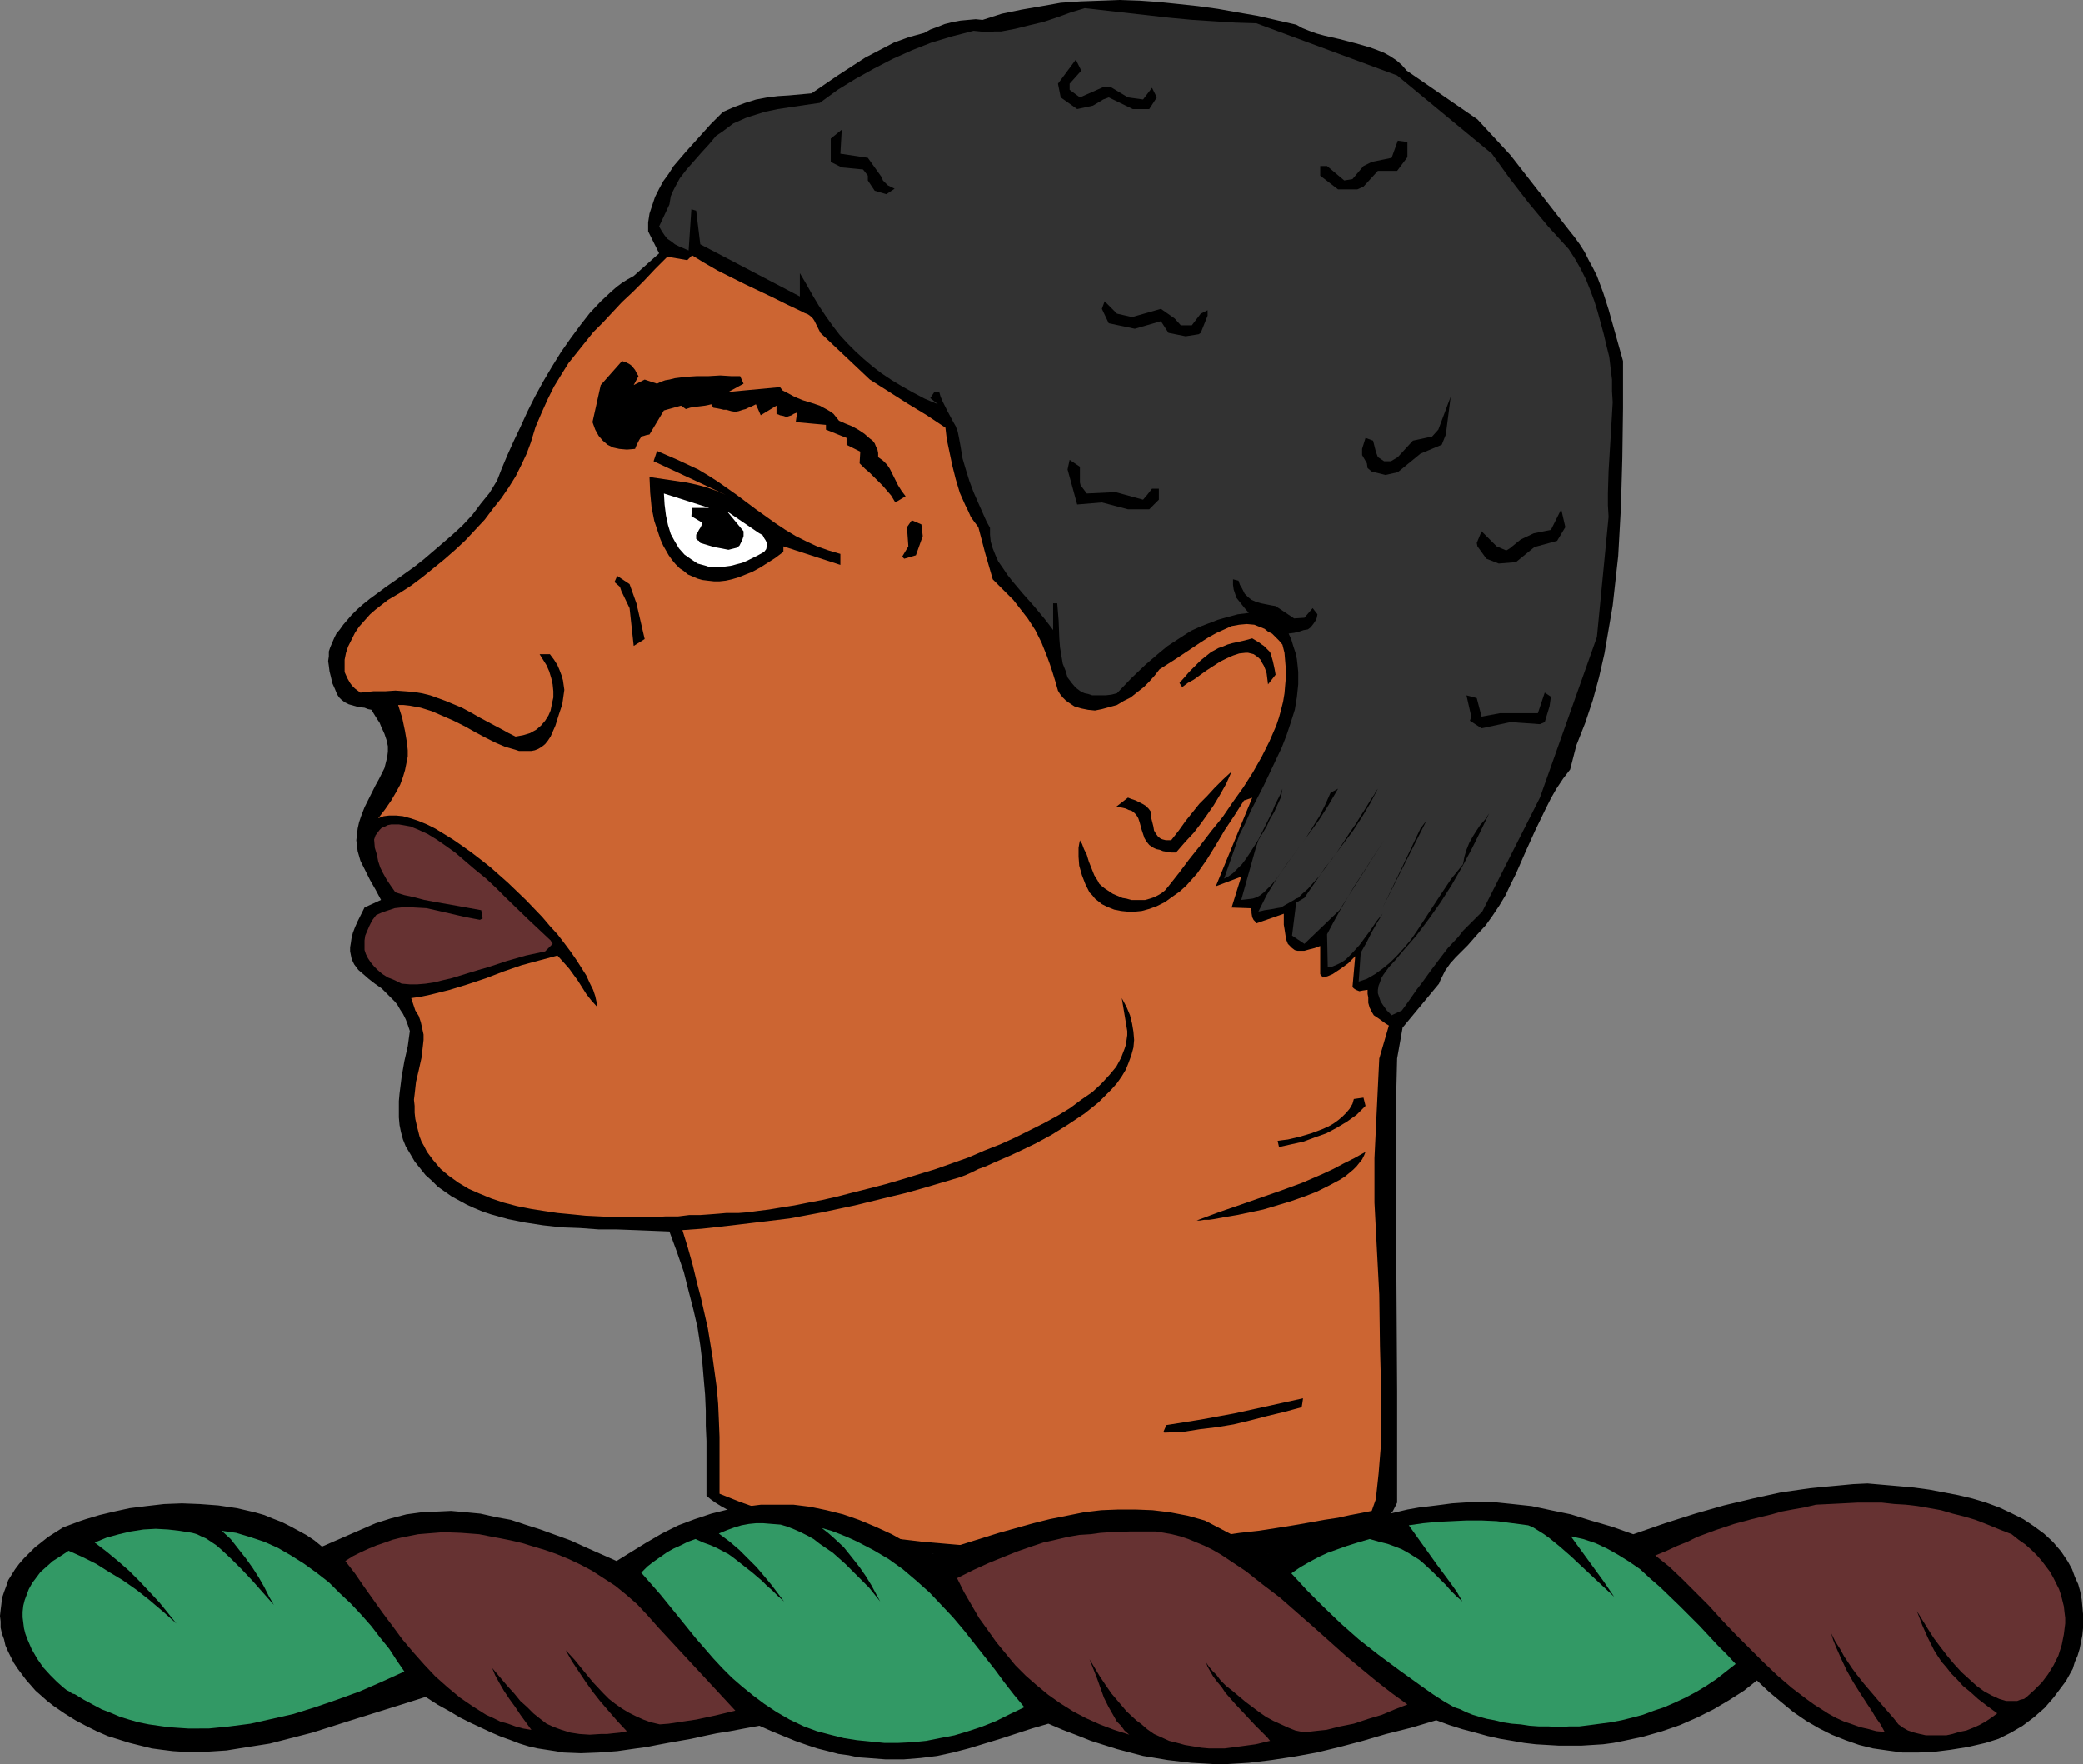 <?xml version="1.0" encoding="UTF-8" standalone="no"?>
<svg
   version="1.0"
   width="129.724mm"
   height="109.857mm"
   id="svg30"
   sodipodi:docname="Black Amoor 1.wmf"
   xmlns:inkscape="http://www.inkscape.org/namespaces/inkscape"
   xmlns:sodipodi="http://sodipodi.sourceforge.net/DTD/sodipodi-0.dtd"
   xmlns="http://www.w3.org/2000/svg"
   xmlns:svg="http://www.w3.org/2000/svg">
  <rect width="100%" height="100%" fill="#808080" stroke="none"/>
  <sodipodi:namedview
     id="namedview30"
     pagecolor="#ffffff"
     bordercolor="#000000"
     borderopacity="0.25"
     inkscape:showpageshadow="2"
     inkscape:pageopacity="0.0"
     inkscape:pagecheckerboard="0"
     inkscape:deskcolor="#d1d1d1"
     inkscape:document-units="mm" />
  <defs
     id="defs1">
    <pattern
       id="WMFhbasepattern"
       patternUnits="userSpaceOnUse"
       width="6"
       height="6"
       x="0"
       y="0" />
  </defs>
  <path
     style="fill:#000000;fill-opacity:1;fill-rule:evenodd;stroke:none"
     d="m 166.286,352.038 v -3.07 -3.231 -6.624 l -0.162,-3.554 v -3.554 l -0.162,-3.716 -0.323,-3.716 -0.323,-3.877 -0.485,-4.039 -0.646,-4.201 -0.97,-4.201 -1.131,-4.362 -1.131,-4.524 -1.616,-4.685 -1.778,-4.847 -4.04,-0.162 -4.04,-0.162 -4.363,-0.162 h -4.202 l -4.363,-0.323 -4.363,-0.162 -4.363,-0.485 -4.202,-0.646 -4.04,-0.808 -4.04,-1.131 -1.939,-0.646 -1.939,-0.808 -1.778,-0.808 -1.778,-0.969 -1.778,-0.969 -1.616,-1.131 -1.616,-1.131 -1.454,-1.454 -1.454,-1.292 -1.293,-1.616 -1.293,-1.616 -1.131,-1.939 -0.97,-1.616 -0.646,-1.616 -0.485,-1.777 -0.323,-1.616 -0.162,-1.777 v -1.939 -1.939 l 0.162,-1.777 0.485,-3.877 0.646,-3.716 0.808,-3.554 0.485,-3.554 -0.485,-1.454 -0.485,-1.292 -0.646,-1.292 -0.646,-0.969 -0.646,-1.131 -0.646,-0.808 -1.616,-1.616 -1.454,-1.454 -1.616,-1.131 -1.454,-1.131 -1.293,-1.131 -1.131,-0.969 -0.97,-1.292 -0.323,-0.646 -0.323,-0.808 -0.162,-0.808 -0.162,-0.808 v -0.969 l 0.162,-0.969 0.162,-1.131 0.323,-1.292 0.485,-1.292 0.646,-1.454 0.808,-1.616 0.808,-1.616 3.878,-1.777 -1.293,-2.423 -1.293,-2.262 -1.131,-2.262 -1.131,-2.262 -0.323,-1.131 -0.323,-1.131 -0.162,-1.292 -0.162,-1.292 0.162,-1.292 0.162,-1.454 0.323,-1.454 0.485,-1.454 0.808,-2.1 0.97,-1.939 0.808,-1.616 0.808,-1.616 0.808,-1.454 0.646,-1.292 0.646,-1.292 0.323,-1.292 0.323,-1.292 0.162,-1.292 v -1.292 l -0.323,-1.454 -0.485,-1.454 -0.808,-1.777 -0.323,-0.808 -0.646,-0.969 -1.293,-2.1 -0.808,-0.162 -0.808,-0.323 -1.454,-0.162 -1.131,-0.323 -1.131,-0.323 -0.97,-0.485 -0.808,-0.646 -0.485,-0.485 -0.323,-0.485 -0.323,-0.646 -0.323,-0.808 -0.646,-1.454 -0.323,-1.454 -0.323,-1.292 -0.162,-1.292 -0.162,-1.131 0.162,-1.131 v -1.131 l 0.323,-0.969 0.485,-1.131 0.485,-1.131 0.485,-0.969 0.808,-0.969 0.808,-1.131 0.97,-1.131 0.97,-1.131 1.293,-1.292 1.454,-1.292 1.616,-1.292 1.778,-1.292 1.939,-1.454 2.101,-1.454 2.262,-1.616 2.262,-1.616 2.262,-1.777 2.262,-1.939 2.262,-1.939 2.424,-2.1 2.262,-2.1 2.262,-2.423 1.939,-2.585 2.101,-2.585 1.778,-2.908 1.131,-2.908 1.293,-3.07 1.454,-3.231 1.616,-3.393 1.616,-3.554 1.778,-3.554 1.939,-3.554 2.101,-3.554 2.101,-3.393 2.262,-3.231 2.262,-3.07 2.262,-2.908 2.586,-2.747 2.424,-2.262 1.293,-1.131 1.293,-0.969 1.293,-0.808 1.454,-0.808 5.979,-5.331 -2.586,-5.17 v -2.1 l 0.323,-2.1 0.646,-1.939 0.646,-1.939 0.97,-1.939 0.97,-1.777 1.293,-1.777 1.131,-1.777 2.909,-3.393 2.909,-3.231 2.909,-3.231 2.909,-2.908 2.586,-1.131 2.586,-0.969 2.586,-0.808 2.586,-0.485 2.586,-0.323 2.586,-0.162 5.333,-0.485 3.07,-2.1 3.07,-2.1 3.232,-2.1 3.232,-2.1 3.394,-1.777 3.394,-1.777 3.555,-1.292 1.778,-0.485 1.778,-0.485 1.454,-0.808 1.778,-0.646 1.616,-0.646 1.939,-0.485 1.778,-0.323 1.778,-0.162 1.778,-0.162 1.616,0.162 4.525,-1.454 4.686,-0.969 4.686,-0.808 4.525,-0.808 4.686,-0.323 4.525,-0.162 L 263.569,0 l 4.686,0.162 4.525,0.323 4.686,0.485 4.525,0.485 4.686,0.646 4.525,0.808 4.686,0.808 9.211,2.1 1.454,0.808 1.616,0.646 1.778,0.646 1.778,0.485 3.555,0.808 3.717,0.969 3.394,0.969 1.778,0.646 1.616,0.646 1.454,0.808 1.454,0.969 1.293,1.131 1.131,1.292 16.645,11.471 7.757,8.401 13.736,17.61 1.293,1.616 1.293,1.777 1.131,1.777 0.97,1.939 0.97,1.777 0.97,1.939 1.454,3.877 1.293,4.039 2.262,8.078 1.131,4.039 v 11.148 l -0.162,11.632 -0.323,11.471 -0.323,5.816 -0.323,5.816 -0.646,5.816 -0.646,5.816 -0.97,5.655 -0.97,5.655 -1.293,5.655 -1.454,5.331 -1.778,5.331 -2.101,5.331 -1.454,5.655 -1.616,2.1 -1.616,2.423 -1.293,2.262 -1.293,2.585 -2.424,5.008 -2.262,5.008 -2.262,5.17 -1.293,2.585 -1.131,2.423 -1.454,2.423 -1.616,2.423 -1.616,2.262 -1.939,2.1 -1.131,1.292 -1.131,1.292 -2.909,2.908 -1.293,1.454 -1.131,1.616 -0.808,1.616 -0.323,0.646 -0.323,0.808 -8.565,10.34 -1.293,7.27 -0.323,13.086 v 13.086 l 0.162,26.011 0.162,26.173 v 13.086 13.086 l -0.485,0.969 -0.485,0.969 -0.808,0.969 -0.808,0.808 -1.131,0.808 -1.293,0.808 -1.293,0.808 -1.616,0.646 -1.616,0.808 -1.939,0.646 -1.939,0.646 -2.101,0.485 -2.262,0.485 -2.424,0.485 -2.424,0.646 -2.586,0.323 -2.747,0.485 -2.747,0.323 -2.909,0.323 -2.909,0.323 -6.141,0.485 -6.464,0.485 -6.626,0.162 -6.787,0.162 h -6.949 l -6.949,-0.162 -7.11,-0.162 -7.11,-0.323 -6.949,-0.485 -6.949,-0.485 -6.787,-0.646 -6.464,-0.808 -6.302,-0.808 -5.979,-0.969 -2.909,-0.485 -2.909,-0.646 -2.586,-0.485 -2.747,-0.646 -2.424,-0.646 -2.424,-0.485 -2.262,-0.646 -2.101,-0.646 -2.101,-0.646 -1.778,-0.808 -1.778,-0.808 -1.616,-0.646 -1.454,-0.808 -1.293,-0.808 -1.131,-0.808 z"
     id="path1" />
  <path
     style="fill:#cc6532;fill-opacity:1;fill-rule:evenodd;stroke:none"
     d="m 318.998,225.052 -0.646,7.27 0.323,0.323 0.485,0.323 0.808,0.323 0.808,-0.162 1.131,-0.162 v 0.969 l 0.162,0.808 v 1.292 l 0.323,1.131 0.485,0.969 0.485,0.808 0.97,0.646 1.131,0.808 0.646,0.485 0.808,0.485 -2.262,7.755 -1.131,23.426 v 1.777 6.462 2.262 l 1.131,21.649 0.162,12.117 0.323,12.117 v 5.978 l -0.162,5.978 -0.485,5.978 -0.646,5.978 -0.97,2.747 -2.424,0.485 -2.586,0.485 -2.909,0.646 -3.232,0.485 -3.555,0.646 -3.717,0.646 -4.04,0.646 -4.202,0.646 -4.363,0.485 -4.525,0.646 -4.848,0.485 -5.01,0.485 -5.01,0.485 -5.171,0.485 -5.333,0.162 -5.333,0.323 -5.656,0.162 h -5.494 -5.656 -5.494 l -5.818,-0.162 -5.656,-0.485 -5.656,-0.485 -5.494,-0.646 -5.656,-0.646 -5.494,-0.969 -5.494,-0.969 -5.494,-1.292 -5.171,-1.454 -5.171,-1.616 -5.01,-1.777 -4.848,-1.939 v -4.685 -4.524 -4.201 l -0.162,-4.039 -0.162,-3.716 -0.323,-3.716 -0.485,-3.554 -0.485,-3.554 -1.131,-6.947 -0.808,-3.554 -0.808,-3.554 -0.97,-3.716 -0.97,-4.039 -1.131,-4.039 -1.293,-4.201 4.525,-0.323 4.363,-0.485 4.202,-0.485 4.04,-0.485 8.08,-0.969 7.757,-1.454 7.595,-1.616 7.918,-1.939 4.04,-0.969 4.04,-1.131 4.363,-1.292 4.363,-1.292 1.293,-0.485 1.454,-0.646 1.616,-0.808 1.778,-0.646 1.778,-0.808 3.717,-1.616 2.101,-0.969 4.04,-1.939 3.878,-2.1 3.878,-2.423 3.878,-2.585 1.616,-1.292 1.616,-1.292 1.616,-1.616 1.454,-1.454 1.293,-1.454 1.131,-1.616 0.97,-1.616 0.646,-1.616 0.646,-1.777 0.485,-1.777 0.162,-1.777 -0.162,-1.939 -0.323,-1.939 -0.485,-1.939 -0.808,-1.939 -1.131,-2.1 1.293,7.755 v 0.969 l -0.162,1.131 -0.162,1.131 -0.323,0.969 -0.808,2.1 -1.131,2.1 -1.616,1.939 -1.939,2.1 -2.101,1.939 -2.586,1.777 -2.586,1.939 -2.909,1.777 -3.232,1.777 -3.232,1.616 -3.555,1.777 -3.555,1.616 -3.717,1.454 -3.717,1.616 -7.757,2.747 -7.918,2.423 -3.878,1.131 -3.717,0.969 -3.878,0.969 -3.717,0.969 -3.555,0.808 -3.394,0.646 -3.232,0.646 -3.07,0.485 -2.909,0.485 -2.586,0.323 -2.424,0.323 -2.101,0.162 h -1.293 -1.616 l -1.778,0.162 -2.101,0.162 -2.262,0.162 h -2.586 l -2.586,0.323 h -2.909 l -2.909,0.162 h -3.07 -3.07 -3.232 l -6.626,-0.323 -3.232,-0.323 -3.394,-0.323 -3.232,-0.485 -3.07,-0.485 -3.232,-0.646 -3.07,-0.808 -2.909,-0.969 -2.747,-1.131 -2.586,-1.131 -2.424,-1.454 -2.262,-1.616 -1.939,-1.616 -1.778,-2.1 -1.454,-1.939 -0.646,-1.292 -0.646,-1.131 -0.485,-1.292 -0.323,-1.292 -0.323,-1.292 -0.323,-1.454 -0.162,-1.454 v -1.616 l -0.162,-1.454 0.162,-1.292 0.323,-2.908 0.646,-2.747 0.646,-2.908 0.323,-2.747 0.162,-1.454 v -1.292 l -0.323,-1.454 -0.323,-1.454 -0.485,-1.454 -0.808,-1.292 -0.97,-2.908 2.262,-0.323 2.262,-0.485 4.525,-1.131 4.202,-1.292 4.363,-1.454 4.202,-1.616 4.202,-1.454 4.202,-1.131 4.202,-1.131 1.454,1.616 1.293,1.454 2.101,2.908 1.939,3.07 1.131,1.454 1.454,1.616 -0.162,-1.131 -0.323,-1.454 -0.485,-1.454 -0.808,-1.616 -0.808,-1.777 -1.131,-1.777 -1.131,-1.777 -1.454,-2.1 -1.454,-1.939 -1.616,-2.1 -1.778,-1.939 -1.778,-2.1 -3.878,-4.039 -4.202,-4.039 -4.202,-3.716 -2.262,-1.777 -2.101,-1.616 -2.262,-1.616 -2.101,-1.454 -2.101,-1.292 -2.101,-1.292 -1.939,-0.969 -1.939,-0.808 -1.939,-0.646 -1.778,-0.485 -1.616,-0.162 h -1.616 l -1.293,0.162 -1.293,0.485 1.616,-2.1 1.454,-2.1 1.131,-1.939 0.97,-1.777 0.646,-1.777 0.485,-1.616 0.323,-1.616 0.323,-1.616 v -1.454 l -0.162,-1.616 -0.485,-2.908 -0.646,-3.07 -0.97,-3.07 h 1.293 l 1.454,0.162 2.586,0.485 2.586,0.808 2.586,1.131 2.586,1.131 2.586,1.292 2.586,1.454 2.424,1.292 2.262,1.131 2.262,0.969 2.262,0.646 0.97,0.323 h 0.97 0.97 0.97 l 0.808,-0.162 0.808,-0.323 0.808,-0.485 0.808,-0.646 0.646,-0.808 0.646,-0.969 1.131,-2.585 0.808,-2.585 0.808,-2.423 0.162,-1.131 0.162,-1.131 0.162,-1.131 -0.162,-1.131 -0.162,-1.131 -0.323,-1.131 -0.485,-1.292 -0.485,-1.131 -0.808,-1.292 -0.97,-1.292 h -2.424 l 0.808,1.292 0.808,1.292 0.646,1.454 0.485,1.616 0.323,1.454 0.162,1.616 v 1.454 l -0.323,1.454 -0.323,1.616 -0.485,1.131 -0.808,1.292 -0.97,1.131 -1.131,0.969 -1.454,0.808 -1.616,0.485 -1.778,0.323 -1.616,-0.808 -1.454,-0.808 -2.747,-1.454 -2.424,-1.292 -2.262,-1.292 -2.101,-1.131 -1.939,-0.808 -1.939,-0.808 -1.778,-0.646 -1.778,-0.646 -1.939,-0.485 -1.939,-0.323 -2.101,-0.162 -2.262,-0.162 -2.424,0.162 h -2.747 l -3.07,0.323 -0.646,-0.485 -0.646,-0.485 -0.646,-0.646 -0.485,-0.646 -0.646,-1.131 -0.646,-1.454 v -1.454 -1.454 l 0.323,-1.616 0.485,-1.454 0.808,-1.616 0.808,-1.616 0.97,-1.454 1.293,-1.454 1.293,-1.454 1.293,-1.131 1.454,-1.131 1.454,-1.131 2.747,-1.616 2.747,-1.777 2.586,-1.939 2.586,-2.1 2.586,-2.1 2.586,-2.262 2.424,-2.262 2.262,-2.423 2.262,-2.423 1.939,-2.585 1.939,-2.423 1.778,-2.585 1.616,-2.585 1.293,-2.585 1.293,-2.747 0.97,-2.585 1.131,-3.716 1.454,-3.393 1.454,-3.231 1.454,-2.908 1.778,-2.908 1.616,-2.585 1.939,-2.423 1.939,-2.423 1.939,-2.423 2.262,-2.262 2.262,-2.423 2.262,-2.423 2.586,-2.423 2.586,-2.585 2.586,-2.747 2.909,-2.908 4.686,0.808 1.131,-1.131 2.909,1.777 3.07,1.777 6.464,3.231 6.464,3.07 3.232,1.616 3.07,1.454 0.646,0.323 0.646,0.323 0.808,0.323 0.646,0.485 0.485,0.485 0.323,0.485 0.323,0.646 0.485,0.969 0.323,0.646 0.323,0.646 11.635,10.986 8.888,5.655 4.525,2.747 4.363,2.908 0.323,2.747 0.646,3.07 0.646,3.07 0.808,3.231 0.97,3.231 1.293,2.908 0.646,1.292 0.646,1.454 0.808,1.131 0.97,1.292 1.616,6.139 1.778,6.139 1.778,1.777 1.616,1.616 1.454,1.454 1.131,1.454 1.131,1.454 1.131,1.454 1.778,2.747 1.454,2.908 0.646,1.616 0.646,1.616 0.646,1.777 0.646,1.939 0.646,2.1 0.646,2.262 0.485,0.808 0.646,0.808 0.646,0.646 0.646,0.485 1.454,0.969 1.616,0.485 1.616,0.323 1.616,0.162 1.616,-0.323 1.778,-0.485 1.778,-0.485 1.616,-0.969 1.616,-0.808 1.616,-1.292 1.454,-1.131 1.293,-1.292 1.293,-1.454 1.131,-1.454 4.04,-2.585 1.939,-1.292 1.939,-1.292 1.939,-1.292 1.778,-1.131 1.778,-0.969 1.778,-0.808 1.778,-0.808 1.778,-0.323 1.778,-0.162 1.778,0.162 0.808,0.323 0.808,0.323 0.808,0.323 0.808,0.646 0.97,0.485 0.808,0.808 0.808,0.808 0.808,0.969 0.485,1.939 0.162,1.939 0.162,1.939 v 1.939 l -0.162,1.777 -0.162,1.939 -0.323,1.939 -0.485,1.939 -0.485,1.777 -0.646,1.939 -1.616,3.716 -1.778,3.554 -2.101,3.716 -2.262,3.554 -2.424,3.393 -2.424,3.554 -2.747,3.393 -2.586,3.393 -2.586,3.231 -2.424,3.231 -2.424,3.07 -0.808,0.969 -0.808,0.646 -0.808,0.485 -0.97,0.485 -0.97,0.323 -1.131,0.323 h -0.97 -1.131 -1.131 l -1.131,-0.323 -0.97,-0.162 -1.131,-0.485 -1.131,-0.485 -0.97,-0.646 -0.97,-0.646 -0.808,-0.646 -0.485,-0.485 -0.323,-0.646 -0.808,-1.292 -0.646,-1.616 -0.646,-1.616 -0.485,-1.616 -0.646,-1.292 -0.485,-1.292 -0.323,-0.485 -0.162,-0.323 -0.162,0.808 -0.162,0.969 v 2.1 l 0.162,2.1 0.646,2.262 0.808,2.1 0.97,1.939 0.646,0.646 0.646,0.808 0.808,0.646 0.808,0.646 1.293,0.646 1.616,0.646 1.616,0.323 1.616,0.162 h 1.616 l 1.616,-0.162 1.778,-0.485 1.778,-0.646 1.939,-0.969 1.778,-1.292 1.616,-1.131 1.616,-1.454 1.293,-1.454 1.293,-1.454 2.262,-3.231 2.101,-3.393 2.101,-3.554 2.262,-3.393 1.131,-1.777 1.131,-1.777 1.939,-0.646 -8.565,20.841 5.979,-2.262 -2.262,7.27 4.525,0.162 0.162,0.646 v 0.485 l 0.162,0.969 0.323,0.646 0.323,0.323 0.323,0.485 6.464,-2.262 v 1.292 1.292 l 0.162,0.969 0.323,2.1 0.162,0.646 0.323,0.808 0.485,0.485 0.485,0.485 0.646,0.485 0.646,0.162 h 0.808 0.808 l 1.131,-0.323 1.293,-0.323 1.293,-0.485 v 6.624 l 0.646,0.808 1.131,-0.323 1.131,-0.485 1.939,-1.292 1.778,-1.292 z"
     id="path2" />
  <path
     style="fill:#323232;fill-opacity:1;fill-rule:evenodd;stroke:none"
     d="m 320.291,224.245 1.454,-2.585 1.131,-2.262 1.293,-2.262 1.293,-2.1 -1.454,1.777 -1.293,1.939 -2.747,3.716 -1.616,1.777 -0.808,0.808 -0.808,0.808 -0.97,0.646 -0.97,0.485 -1.131,0.485 -1.131,0.162 -0.162,-7.755 1.454,-2.747 1.616,-2.908 3.232,-5.493 3.555,-5.493 3.555,-5.493 -10.504,16.479 -8.242,7.916 -2.909,-1.939 0.97,-7.755 1.939,-1.131 2.101,-3.07 2.262,-3.231 4.686,-6.301 2.424,-3.231 2.101,-3.231 1.939,-3.231 1.778,-3.393 -0.485,0.646 -0.323,0.646 -0.97,1.454 -0.485,0.808 -0.485,0.808 -1.131,1.777 -1.293,2.1 -1.454,2.1 -2.747,4.201 -1.454,2.1 -1.616,1.939 -1.293,1.939 -1.454,1.616 -1.293,1.454 -1.293,1.131 -0.485,0.485 -0.485,0.485 -0.485,0.162 -0.485,0.323 -1.131,0.646 -1.131,0.646 -0.808,0.485 -0.97,0.162 -0.808,0.162 -0.97,0.162 -1.131,0.162 -0.646,0.162 -0.808,0.162 0.97,-1.939 0.97,-1.939 2.262,-3.716 2.424,-3.554 5.01,-6.785 2.586,-3.554 2.262,-3.554 2.262,-3.877 -1.778,0.969 -1.293,2.908 -1.293,2.585 -1.616,2.585 -1.616,2.585 -3.555,4.847 -3.555,5.008 -0.97,1.131 -0.97,0.969 -0.808,0.808 -0.808,0.646 -0.808,0.485 -0.97,0.323 -1.293,0.162 -1.454,0.162 3.394,-12.117 0.646,-1.939 0.97,-1.616 0.97,-1.616 0.808,-1.777 0.97,-1.616 0.808,-1.777 0.808,-1.777 0.323,-1.939 -0.485,1.292 -0.646,1.292 -0.646,1.292 -0.646,1.616 -1.616,3.231 -1.616,3.231 -1.939,3.07 -0.97,1.454 -0.97,1.292 -1.131,1.131 -0.97,0.969 -1.131,0.808 -0.97,0.485 3.555,-10.178 1.454,-2.908 1.293,-2.908 3.07,-5.978 2.747,-5.816 1.454,-3.07 1.131,-2.908 0.97,-2.908 0.97,-3.07 0.485,-2.908 0.323,-3.07 v -2.908 l -0.162,-1.616 -0.162,-1.454 -0.323,-1.454 -0.485,-1.454 -0.485,-1.616 -0.646,-1.454 1.293,-0.162 1.293,-0.323 0.97,-0.323 0.97,-0.162 0.646,-0.485 0.646,-0.808 0.646,-0.969 0.162,-0.485 0.162,-0.808 -1.131,-1.454 -1.939,2.262 -2.424,0.162 -4.363,-2.908 -0.97,-0.162 -0.808,-0.162 -1.616,-0.323 -1.131,-0.323 -1.131,-0.485 -0.808,-0.646 -0.808,-0.808 -0.323,-0.646 -0.323,-0.646 -0.485,-0.808 -0.323,-0.969 -1.293,-0.323 v 1.292 l 0.162,1.131 0.323,0.969 0.323,0.969 0.646,0.808 0.646,0.808 0.646,0.808 0.97,1.131 -2.586,0.323 -2.424,0.646 -2.262,0.646 -2.101,0.808 -2.101,0.808 -2.101,0.969 -1.778,1.131 -3.717,2.423 -1.778,1.454 -3.394,2.908 -3.394,3.231 -3.394,3.554 -1.293,0.323 -1.293,0.162 h -1.131 -1.131 -0.97 l -0.97,-0.323 -0.808,-0.162 -0.808,-0.323 -0.646,-0.485 -0.646,-0.485 -0.97,-1.131 -0.97,-1.292 -0.485,-1.616 -0.646,-1.616 -0.323,-1.939 -0.323,-1.939 -0.162,-2.1 -0.162,-4.201 -0.323,-4.039 h -0.97 v 6.301 l -0.97,-1.292 -1.131,-1.454 -2.424,-2.908 -2.586,-2.908 -2.586,-3.07 -1.131,-1.454 -0.97,-1.454 -1.131,-1.616 -0.646,-1.454 -0.646,-1.616 -0.485,-1.616 -0.162,-1.616 v -1.616 l -0.808,-1.454 -0.646,-1.454 -1.293,-2.908 -1.131,-2.585 -0.97,-2.585 -0.808,-2.585 -0.808,-2.747 -0.485,-2.908 -0.323,-1.777 -0.323,-1.616 -0.485,-1.292 -0.646,-1.131 -1.293,-2.423 -1.131,-2.262 -0.485,-1.131 -0.323,-1.131 h -1.131 l -0.97,1.454 1.778,1.454 -3.07,-1.292 -2.747,-1.454 -2.586,-1.454 -2.424,-1.454 -2.424,-1.616 -2.101,-1.616 -2.101,-1.777 -1.939,-1.777 -1.939,-1.939 -1.778,-1.939 -1.616,-2.1 -1.616,-2.262 -1.616,-2.423 -1.454,-2.423 -1.454,-2.585 -1.616,-2.747 v 5.493 l -23.432,-12.279 -0.97,-7.916 -1.131,-0.323 -0.646,9.694 -1.131,-0.485 -1.131,-0.485 -0.97,-0.485 -0.808,-0.646 -0.97,-0.646 -0.646,-0.808 -0.646,-0.969 -0.646,-1.131 2.424,-5.17 v 0 l 0.162,-0.969 0.162,-0.969 0.485,-1.131 0.485,-0.969 1.131,-2.1 1.616,-2.1 3.555,-4.039 1.778,-1.939 1.616,-1.939 1.454,-0.969 1.293,-0.969 1.293,-0.969 1.454,-0.646 1.454,-0.646 1.454,-0.485 3.07,-0.969 3.07,-0.646 3.232,-0.485 3.232,-0.485 3.394,-0.485 4.202,-3.07 4.202,-2.585 4.363,-2.423 4.363,-2.262 4.686,-2.1 4.525,-1.777 4.848,-1.454 5.01,-1.292 1.616,0.162 1.616,0.162 1.616,-0.162 h 1.616 l 3.394,-0.646 3.232,-0.808 3.394,-0.808 3.394,-1.131 3.07,-1.131 3.232,-0.969 10.019,1.131 10.019,1.131 5.171,0.485 5.01,0.323 5.171,0.323 5.01,0.162 33.128,12.279 22.301,18.418 4.202,5.816 4.363,5.655 4.686,5.655 4.848,5.331 1.454,2.262 1.293,2.262 1.293,2.585 0.97,2.423 0.97,2.585 0.808,2.585 1.454,5.331 0.646,2.747 0.646,2.585 0.323,2.747 0.323,2.585 v 2.747 l 0.162,2.585 -0.323,5.493 -0.323,5.331 -0.323,5.331 -0.162,5.331 v 2.747 l 0.162,2.747 -2.747,28.273 -13.413,37.805 -13.574,26.819 -1.616,1.616 -1.454,1.454 -1.454,1.454 -1.131,1.454 -2.424,2.585 -2.101,2.747 -1.939,2.585 -2.101,2.908 -1.131,1.454 -1.131,1.616 -1.131,1.616 -1.293,1.777 -2.424,1.131 -1.131,-1.131 -0.808,-1.131 -0.646,-0.969 -0.323,-0.969 -0.323,-0.969 v -0.808 l 0.162,-0.969 0.323,-0.808 0.323,-0.969 0.485,-0.808 1.293,-1.777 1.616,-1.777 1.616,-1.939 3.232,-3.716 2.909,-3.877 2.747,-3.877 2.586,-4.039 2.424,-4.201 2.262,-4.201 2.101,-4.201 2.101,-4.362 -0.97,1.454 -1.131,1.292 -0.97,1.454 -0.808,1.292 -0.808,1.454 -0.646,1.616 -0.485,1.616 -0.323,1.777 -1.293,1.616 -1.454,1.777 -1.293,1.939 -1.293,1.939 -2.747,4.201 -2.747,4.201 -1.454,2.1 -1.616,1.939 -1.616,1.777 -1.616,1.616 -1.778,1.454 -1.778,1.292 -1.939,1.131 -1.939,0.646 z"
     id="path3" />
  <path
     style="fill:#000000;fill-opacity:1;fill-rule:evenodd;stroke:none"
     d="m 274.073,337.175 -0.162,-0.162 v -0.162 l 0.646,-1.454 8.08,-1.292 7.918,-1.454 8.08,-1.777 8.08,-1.777 -0.162,1.131 -0.162,0.969 -4.202,1.131 -4.04,0.969 -3.717,0.969 -4.04,0.969 -3.878,0.646 -4.04,0.485 -4.04,0.646 z"
     id="path4" />
  <path
     style="fill:#000000;fill-opacity:1;fill-rule:evenodd;stroke:none"
     d="m 281.668,287.253 5.171,-1.939 5.171,-1.777 9.696,-3.393 4.848,-1.777 4.848,-2.1 2.424,-1.131 2.424,-1.292 2.586,-1.292 2.586,-1.454 -0.323,0.808 -0.485,0.969 -0.646,0.808 -0.646,0.808 -0.808,0.808 -0.97,0.808 -0.97,0.808 -1.293,0.808 -2.424,1.292 -2.909,1.454 -2.909,1.131 -3.232,1.131 -3.232,0.969 -3.232,0.969 -3.07,0.646 -3.07,0.646 -2.909,0.485 -2.586,0.485 -1.131,0.162 h -1.131 l -0.97,0.162 z"
     id="path5" />
  <path
     style="fill:#000000;fill-opacity:1;fill-rule:evenodd;stroke:none"
     d="m 301.06,269.966 -0.323,-1.454 1.131,-0.162 1.293,-0.162 2.747,-0.646 2.747,-0.808 2.586,-0.969 1.454,-0.646 1.131,-0.646 1.131,-0.808 0.97,-0.808 0.97,-0.969 0.808,-0.969 0.646,-1.131 0.323,-1.131 2.262,-0.323 0.485,1.939 -2.101,2.1 -2.262,1.616 -2.424,1.454 -2.424,1.292 -2.747,0.969 -2.586,0.969 -2.909,0.646 z"
     id="path6" />
  <path
     style="fill:#663232;fill-opacity:1;fill-rule:evenodd;stroke:none"
     d="m 94.536,231.515 -1.616,-0.808 -1.616,-0.646 -1.293,-0.808 -1.131,-0.969 -0.808,-0.808 -0.808,-0.969 -0.646,-0.969 -0.485,-0.969 -0.323,-0.969 v -1.131 -1.131 l 0.162,-1.131 0.485,-1.131 0.485,-1.131 0.646,-1.292 0.97,-1.292 1.454,-0.646 1.454,-0.485 1.454,-0.485 1.454,-0.162 1.616,-0.162 1.454,0.162 2.909,0.162 2.909,0.646 6.302,1.454 3.394,0.646 0.646,-0.323 -0.323,-1.939 -5.333,-0.969 -5.494,-0.969 -2.586,-0.485 -2.424,-0.646 -2.262,-0.485 -2.101,-0.646 -1.131,-1.616 -0.97,-1.454 -0.808,-1.454 -0.646,-1.292 -0.485,-1.454 -0.323,-1.616 -0.485,-1.616 -0.162,-1.939 0.323,-0.969 0.485,-0.646 0.485,-0.646 0.485,-0.485 0.808,-0.323 0.646,-0.323 0.808,-0.162 h 0.97 0.808 l 0.97,0.162 1.778,0.323 1.939,0.808 2.101,0.969 2.101,1.292 2.101,1.454 2.262,1.616 2.262,1.939 2.262,1.939 2.586,2.1 2.424,2.262 2.424,2.423 5.171,5.008 5.333,5.008 0.485,0.808 -1.778,1.777 -2.262,0.485 -2.262,0.485 -4.525,1.292 -4.363,1.454 -2.262,0.646 -2.101,0.646 -4.202,1.292 -2.101,0.485 -1.939,0.485 -2.101,0.323 -1.939,0.162 h -1.778 z"
     id="path7" />
  <path
     style="fill:#000000;fill-opacity:1;fill-rule:evenodd;stroke:none"
     d="m 325.462,213.582 4.525,-9.37 4.363,-9.209 1.454,-1.939 z"
     id="path8" />
  <path
     style="fill:#000000;fill-opacity:1;fill-rule:evenodd;stroke:none"
     d="m 262.6,189.994 2.909,-2.262 0.808,0.323 0.97,0.323 1.616,0.808 0.808,0.485 0.646,0.646 0.485,0.646 v 0.969 l 0.323,1.292 0.323,1.292 0.162,0.969 0.485,0.808 0.485,0.646 0.646,0.485 0.485,0.162 0.646,0.162 h 0.485 0.808 l 1.778,-2.262 1.616,-2.262 3.232,-4.039 1.778,-1.777 1.778,-1.939 1.939,-1.939 2.101,-1.939 -1.293,2.908 -1.454,2.585 -1.454,2.423 -1.454,2.1 -1.616,2.262 -1.616,2.1 -2.101,2.262 -2.101,2.423 h -1.131 l -0.97,-0.162 -0.97,-0.162 -0.808,-0.323 -0.808,-0.162 -0.646,-0.323 -0.97,-0.646 -0.646,-0.808 -0.485,-0.808 -0.323,-0.969 -0.323,-0.969 -0.485,-1.777 -0.323,-0.969 -0.485,-0.808 -0.646,-0.646 -0.485,-0.323 -0.646,-0.162 -0.646,-0.323 -0.646,-0.162 -0.808,-0.162 z"
     id="path9" />
  <path
     style="fill:#000000;fill-opacity:1;fill-rule:evenodd;stroke:none"
     d="m 348.732,171.415 -2.747,-1.777 0.323,-0.969 -1.131,-5.008 2.424,0.646 1.131,4.362 4.363,-0.808 h 8.888 l 1.616,-4.847 1.454,0.969 -0.323,2.262 -1.131,3.716 -1.131,0.485 -6.949,-0.485 z"
     id="path10" />
  <path
     style="fill:#000000;fill-opacity:1;fill-rule:evenodd;stroke:none"
     d="m 278.275,161.721 -0.646,-0.969 1.293,-1.454 0.97,-1.131 0.485,-0.485 0.485,-0.485 0.97,-0.969 0.808,-0.808 0.808,-0.646 1.616,-1.292 1.778,-0.969 0.97,-0.323 1.131,-0.485 1.131,-0.323 1.454,-0.323 1.454,-0.323 1.778,-0.485 0.808,0.485 0.808,0.485 0.646,0.485 0.485,0.323 0.808,0.808 0.646,0.646 0.323,0.969 0.323,1.131 0.323,1.454 0.162,0.808 0.162,0.969 -1.778,2.262 -0.162,-1.292 -0.162,-1.292 -0.323,-0.969 -0.323,-0.808 -0.485,-0.808 -0.323,-0.646 -0.485,-0.485 -0.646,-0.485 -0.485,-0.323 -0.646,-0.162 -0.646,-0.162 h -0.646 l -1.454,0.162 -1.454,0.485 -1.454,0.646 -1.616,0.808 -3.232,2.1 -2.909,2.1 -1.454,0.808 z"
     id="path11" />
  <path
     style="fill:#000000;fill-opacity:1;fill-rule:evenodd;stroke:none"
     d="m 149.157,152.027 -0.97,-8.886 -1.939,-4.039 -0.323,-0.969 -1.293,-1.131 0.646,-1.454 2.909,1.939 1.616,4.524 1.939,8.401 z"
     id="path12" />
  <path
     style="fill:#000000;fill-opacity:1;fill-rule:evenodd;stroke:none"
     d="m 152.873,112.284 4.363,0.646 4.363,0.646 2.262,0.485 2.424,0.646 2.262,0.808 2.262,0.969 -16.968,-7.916 0.808,-2.423 4.848,2.1 2.424,1.131 2.424,1.131 2.424,1.454 2.262,1.454 4.363,3.07 4.525,3.393 4.525,3.231 2.424,1.616 2.424,1.454 2.586,1.292 2.424,1.131 2.747,0.969 2.747,0.808 v 2.585 l -13.413,-4.362 v 1.292 l -1.939,1.454 -1.778,1.131 -1.778,1.131 -1.778,0.969 -1.616,0.646 -1.616,0.646 -1.616,0.485 -1.454,0.323 -1.454,0.162 h -1.293 l -1.454,-0.162 -1.293,-0.162 -1.131,-0.323 -1.131,-0.485 -1.131,-0.485 -0.97,-0.808 -0.97,-0.646 -0.97,-0.969 -0.808,-0.969 -0.808,-1.131 -0.646,-1.131 -0.646,-1.131 -0.646,-1.454 -0.485,-1.454 -0.485,-1.454 -0.485,-1.454 -0.646,-3.231 -0.323,-3.393 z"
     id="path13" />
  <path
     style="fill:#ffffff;fill-opacity:1;fill-rule:evenodd;stroke:none"
     d="m 156.267,116.161 10.666,3.393 h -4.04 l -0.162,1.939 2.424,1.454 v 0.646 l -0.323,0.646 -0.323,0.485 -0.323,0.646 -0.323,0.485 v 0.646 0.323 l 0.323,0.323 0.323,0.162 0.323,0.485 1.616,0.485 1.616,0.485 1.778,0.323 1.616,0.323 0.646,-0.162 0.646,-0.162 0.646,-0.162 0.646,-0.485 0.323,-0.646 0.323,-0.646 0.323,-0.969 v -1.131 l -3.878,-4.685 7.595,5.17 0.323,0.162 0.485,0.323 0.323,0.646 0.323,0.485 0.323,0.646 v 0.646 l -0.162,0.808 -0.485,0.646 -1.454,0.808 -2.586,1.292 -1.131,0.485 -1.293,0.323 -1.131,0.323 -1.131,0.162 -1.131,0.162 h -0.97 -1.131 -0.97 l -0.97,-0.323 -1.778,-0.485 -1.454,-0.969 -1.616,-1.131 -1.293,-1.454 -0.97,-1.616 -0.97,-1.777 -0.646,-2.1 -0.485,-2.262 -0.323,-2.585 z"
     id="path14" />
  <path
     style="fill:#000000;fill-opacity:1;fill-rule:evenodd;stroke:none"
     d="m 352.772,132.64 -2.909,-1.131 -2.101,-2.908 -0.162,-0.808 1.131,-2.747 3.555,3.554 2.262,0.969 0.808,-0.485 2.586,-2.1 3.07,-1.454 4.04,-0.808 2.424,-4.847 0.97,4.201 -1.939,3.231 -5.333,1.454 -4.363,3.554 z"
     id="path15" />
  <path
     style="fill:#000000;fill-opacity:1;fill-rule:evenodd;stroke:none"
     d="m 212.827,131.509 -0.485,-0.485 1.454,-2.423 -0.323,-4.524 1.131,-1.616 2.262,0.969 0.323,2.747 -1.616,4.524 z"
     id="path16" />
  <path
     style="fill:#000000;fill-opacity:1;fill-rule:evenodd;stroke:none"
     d="m 265.509,119.877 -6.141,-1.616 -5.818,0.485 -2.262,-8.24 0.485,-2.262 2.424,1.616 v 3.716 l 0.162,0.646 1.454,1.939 6.787,-0.323 6.464,1.777 0.97,-1.131 1.131,-1.454 h 1.616 v 2.585 l -2.262,2.262 z"
     id="path17" />
  <path
     style="fill:#000000;fill-opacity:1;fill-rule:evenodd;stroke:none"
     d="m 210.726,118.262 -0.97,-1.616 -0.97,-1.131 -0.97,-1.131 -0.97,-0.969 -2.101,-2.1 -1.131,-0.969 -1.293,-1.292 0.162,-2.747 -3.232,-1.616 v -1.616 l -4.848,-1.939 v -1.131 l -7.11,-0.646 0.323,-2.262 -0.808,0.323 -0.485,0.323 -0.485,0.162 -0.485,0.162 h -0.485 l -0.485,-0.162 -0.808,-0.162 -0.323,-0.162 -0.485,-0.162 v -1.939 l -3.717,2.262 -1.131,-2.585 -0.97,0.485 -0.808,0.323 -0.646,0.323 -0.646,0.162 -0.97,0.323 -0.808,0.162 -0.97,-0.162 -1.131,-0.323 h -0.646 l -0.646,-0.162 -0.808,-0.162 -0.97,-0.162 -0.485,-0.808 -0.646,0.162 -0.808,0.162 -1.293,0.162 -1.454,0.162 -0.808,0.162 -0.97,0.323 -1.131,-0.808 -4.04,1.131 -3.394,5.655 -0.808,0.162 -0.485,0.162 -0.646,0.162 -0.162,0.323 -0.323,0.485 -0.323,0.646 -0.323,0.646 -0.323,0.808 -1.939,0.162 -1.778,-0.162 -1.454,-0.323 -1.293,-0.646 -1.131,-0.969 -0.97,-1.131 -0.808,-1.454 -0.646,-1.777 1.939,-8.724 5.01,-5.655 0.97,0.323 0.646,0.323 0.485,0.323 0.323,0.323 0.646,0.808 0.323,0.646 0.485,0.808 -1.131,2.1 2.586,-1.292 2.909,0.969 0.97,-0.485 0.97,-0.323 0.97,-0.162 1.293,-0.323 2.586,-0.323 2.586,-0.162 h 2.747 l 2.747,-0.162 2.586,0.162 h 2.101 l 0.808,1.777 -3.555,1.939 12.12,-1.131 0.646,0.808 0.97,0.485 1.778,0.969 1.939,0.808 2.101,0.646 1.939,0.646 1.778,0.969 0.808,0.485 0.646,0.485 0.646,0.808 0.646,0.808 1.454,0.646 1.616,0.646 1.454,0.808 1.454,0.969 1.293,1.131 0.646,0.485 0.485,0.646 0.323,0.808 0.323,0.646 0.162,0.808 v 0.969 l 1.131,0.808 0.97,0.969 0.646,0.969 0.646,1.292 0.646,1.292 0.646,1.292 0.808,1.292 0.97,1.292 z"
     id="path18" />
  <path
     style="fill:#000000;fill-opacity:1;fill-rule:evenodd;stroke:none"
     d="m 326.108,111.799 -3.232,-0.808 -0.97,-0.808 -0.162,-1.131 -1.131,-1.939 v -1.454 l 0.808,-2.585 1.778,0.646 0.646,2.585 0.485,1.292 1.454,0.969 h 1.616 l 1.616,-0.969 3.555,-3.877 4.525,-0.969 1.454,-1.616 2.909,-7.755 -1.131,8.886 -0.97,2.423 -5.01,2.1 -5.333,4.362 z"
     id="path19" />
  <path
     style="fill:#000000;fill-opacity:1;fill-rule:evenodd;stroke:none"
     d="m 279.083,79.164 -4.04,-0.808 -1.778,-2.747 -6.141,1.777 -6.141,-1.292 -1.616,-3.393 0.646,-1.777 2.909,2.908 3.555,0.808 6.787,-1.939 3.232,2.262 1.454,1.616 h 2.586 l 2.101,-2.747 1.616,-0.808 v 1.292 l -1.616,4.039 -0.485,0.323 z"
     id="path20" />
  <path
     style="fill:#000000;fill-opacity:1;fill-rule:evenodd;stroke:none"
     d="m 208.625,45.721 -2.747,-0.808 -1.616,-2.423 v -1.131 l -1.131,-1.454 -5.01,-0.485 -2.586,-1.292 V 32.635 l 2.586,-2.1 -0.323,5.655 6.464,0.969 3.232,4.524 0.323,0.808 1.131,1.131 1.616,0.808 z"
     id="path21" />
  <path
     style="fill:#000000;fill-opacity:1;fill-rule:evenodd;stroke:none"
     d="m 314.958,44.59 -4.202,-3.231 v -2.262 h 1.616 l 4.04,3.393 1.939,-0.323 2.586,-3.07 1.939,-0.969 4.686,-0.969 1.454,-4.039 2.262,0.323 v 3.554 l -2.424,3.231 h -4.525 l -3.394,3.716 -1.454,0.646 z"
     id="path22" />
  <path
     style="fill:#000000;fill-opacity:1;fill-rule:evenodd;stroke:none"
     d="m 266.64,25.688 -5.656,-2.747 -1.293,0.485 -2.424,1.454 -3.717,0.808 -3.878,-2.747 -0.646,-3.231 4.202,-5.655 1.293,2.585 -2.747,3.07 v 1.454 l 2.424,1.777 5.494,-2.423 h 1.778 l 4.04,2.423 3.555,0.485 2.101,-2.747 1.131,2.262 -1.778,2.747 z"
     id="path23" />
  <path
     style="fill:#000000;fill-opacity:1;fill-rule:evenodd;stroke:none"
     d="m 486.739,367.548 0.97,1.777 0.646,1.777 0.808,1.777 0.485,1.777 0.323,1.777 0.162,1.616 0.162,1.777 v 1.777 1.616 l -0.162,1.616 -0.323,1.616 -0.323,1.616 -0.485,1.616 -0.646,1.454 -0.485,1.616 -0.808,1.454 -0.808,1.454 -0.97,1.292 -1.939,2.585 -2.101,2.423 -2.586,2.262 -2.586,1.939 -2.747,1.616 -2.909,1.454 -3.07,0.969 -4.202,0.969 -4.04,0.646 -3.878,0.485 -3.717,0.162 h -3.717 l -3.555,-0.485 -3.394,-0.485 -3.232,-0.808 -3.232,-1.131 -3.232,-1.292 -2.909,-1.454 -3.07,-1.777 -3.07,-2.1 -2.747,-2.262 -2.909,-2.423 -2.909,-2.747 -3.07,2.423 -3.555,2.262 -3.555,2.1 -3.878,1.939 -4.04,1.777 -4.202,1.454 -4.525,1.292 -2.262,0.485 -2.262,0.485 -2.424,0.485 -2.424,0.323 -2.586,0.162 -2.586,0.162 h -5.171 l -2.747,-0.162 -2.747,-0.162 -2.747,-0.323 -2.747,-0.485 -2.909,-0.485 -2.909,-0.646 -2.909,-0.808 -3.07,-0.808 -3.07,-0.969 -3.07,-1.131 -5.979,1.777 -5.818,1.454 -5.494,1.616 -5.494,1.454 -5.333,1.292 -5.333,0.969 -5.333,0.808 -5.333,0.646 -5.333,0.323 h -2.747 l -2.586,-0.162 -2.909,-0.162 -2.747,-0.323 -2.747,-0.323 -2.909,-0.485 -2.909,-0.485 -3.07,-0.808 -3.07,-0.808 -3.07,-0.969 -3.07,-0.969 -3.232,-1.292 -3.394,-1.292 -3.394,-1.454 -3.878,1.131 -7.434,2.423 -3.717,1.131 -3.717,1.131 -3.717,0.969 -3.717,0.808 -3.878,0.485 -4.04,0.323 h -2.101 -2.101 l -2.101,-0.162 -2.101,-0.162 -2.262,-0.162 -2.262,-0.485 -2.424,-0.323 -2.424,-0.646 -2.586,-0.646 -2.424,-0.808 -2.747,-0.969 -2.747,-1.131 -2.747,-1.131 -2.909,-1.292 -3.555,0.646 -3.394,0.646 -3.07,0.485 -3.07,0.646 -2.909,0.646 -2.747,0.485 -2.747,0.485 -2.586,0.485 -2.424,0.485 -2.424,0.323 -4.525,0.646 -4.363,0.323 -4.202,0.162 -4.04,-0.162 -1.939,-0.323 -2.101,-0.323 -2.101,-0.323 -2.101,-0.485 -2.101,-0.646 -2.101,-0.808 -2.262,-0.808 -2.262,-0.969 -2.424,-1.131 -2.424,-1.131 -2.586,-1.292 -2.424,-1.454 -2.909,-1.616 -2.747,-1.777 -6.141,1.939 -10.342,3.231 -10.181,3.231 -5.01,1.292 -5.01,1.292 -5.171,0.808 -5.01,0.808 -5.01,0.323 h -2.586 -2.424 l -2.586,-0.162 -2.586,-0.323 -2.424,-0.323 -2.586,-0.646 -2.586,-0.646 -2.586,-0.808 -2.586,-0.808 -2.586,-1.131 -2.586,-1.292 -2.424,-1.292 -2.586,-1.616 -2.586,-1.777 -1.454,-1.131 -1.454,-1.292 -1.293,-1.131 -1.131,-1.292 -1.131,-1.292 -0.97,-1.292 -0.97,-1.292 -0.97,-1.454 -0.646,-1.292 -0.646,-1.292 -0.646,-1.454 -0.323,-1.454 -0.485,-1.292 -0.323,-1.454 v -1.454 L 0,380.311 l 0.162,-1.454 0.162,-1.292 0.162,-1.454 0.485,-1.454 0.485,-1.292 0.485,-1.454 0.808,-1.292 0.808,-1.292 0.97,-1.292 1.131,-1.292 1.293,-1.292 1.293,-1.292 1.454,-1.131 1.616,-1.292 1.778,-1.131 1.778,-1.131 1.293,-0.485 1.293,-0.485 1.293,-0.485 1.454,-0.485 3.232,-0.969 3.394,-0.808 3.717,-0.808 3.878,-0.485 4.202,-0.485 4.202,-0.162 4.202,0.162 4.363,0.323 4.363,0.646 2.101,0.485 2.101,0.485 2.262,0.646 1.939,0.808 2.101,0.808 1.939,0.969 2.101,1.131 1.778,0.969 1.939,1.292 1.778,1.454 12.605,-5.493 3.555,-1.131 3.717,-0.969 3.555,-0.485 3.555,-0.162 3.394,-0.162 3.555,0.323 3.394,0.323 3.555,0.808 3.555,0.646 3.394,1.131 3.555,1.131 3.555,1.292 3.555,1.292 3.555,1.616 7.272,3.231 6.787,-4.201 3.878,-2.262 3.878,-1.939 3.878,-1.454 3.878,-1.292 3.878,-0.969 3.878,-0.646 3.878,-0.485 h 3.878 3.878 l 3.878,0.485 3.878,0.808 3.878,0.969 3.717,1.292 3.878,1.616 3.878,1.777 3.717,2.1 5.979,2.423 7.757,-2.423 7.757,-2.423 8.08,-2.262 3.878,-0.969 4.04,-0.808 4.04,-0.808 4.04,-0.485 4.04,-0.162 h 4.04 l 4.04,0.162 4.04,0.485 4.202,0.808 4.04,1.131 14.867,7.755 3.878,-1.616 3.717,-1.292 3.555,-1.292 3.394,-1.131 3.394,-0.969 3.07,-1.131 3.232,-0.808 2.909,-0.808 2.909,-0.646 2.747,-0.646 2.747,-0.485 2.747,-0.323 2.586,-0.323 2.424,-0.323 2.424,-0.162 2.424,-0.162 h 4.686 l 4.686,0.485 4.525,0.485 4.525,0.969 4.686,0.969 4.686,1.454 5.01,1.454 5.01,1.777 7.434,-2.585 3.555,-1.131 3.555,-1.131 6.787,-1.939 6.787,-1.616 6.626,-1.454 6.787,-0.969 3.232,-0.323 3.555,-0.323 3.394,-0.323 3.394,-0.162 7.434,0.646 3.555,0.323 3.555,0.485 3.394,0.646 3.394,0.646 3.394,0.808 3.232,0.969 3.07,1.131 2.747,1.292 2.909,1.454 2.424,1.616 2.424,1.777 2.101,1.939 1.939,2.262 z"
     id="path24" />
  <path
     style="fill:#329965;fill-opacity:1;fill-rule:evenodd;stroke:none"
     d="m 359.721,358.985 1.131,0.485 1.293,0.808 1.293,0.808 1.131,0.808 2.586,2.1 2.586,2.262 5.171,4.847 2.586,2.423 2.424,2.262 -2.424,-3.554 -2.586,-3.554 -2.586,-3.554 -2.586,-3.554 2.909,0.646 2.909,0.969 2.747,1.292 2.586,1.454 2.586,1.616 2.586,1.777 2.262,2.1 2.424,2.1 4.686,4.524 4.525,4.524 4.363,4.685 2.101,2.1 2.101,2.262 -2.262,1.777 -2.262,1.777 -2.424,1.616 -2.424,1.454 -2.424,1.292 -2.424,1.131 -2.586,1.131 -2.424,0.808 -2.586,0.969 -2.424,0.646 -2.586,0.646 -2.586,0.485 -2.424,0.323 -2.424,0.323 -2.586,0.323 h -2.424 l -2.262,0.162 -2.424,-0.162 h -2.262 l -2.262,-0.162 -2.101,-0.323 -2.101,-0.162 -2.101,-0.323 -1.939,-0.485 -1.778,-0.323 -1.778,-0.485 -1.616,-0.485 -1.616,-0.646 -1.293,-0.646 -1.454,-0.485 -1.131,-0.646 -1.131,-0.646 -2.747,-1.777 -2.747,-1.939 -5.171,-3.716 -5.01,-3.716 -4.525,-3.554 -4.202,-3.716 -4.04,-3.877 -3.878,-3.877 -3.717,-4.039 2.101,-1.454 2.262,-1.292 2.101,-1.131 2.101,-0.969 2.262,-0.808 2.262,-0.808 2.586,-0.808 2.747,-0.808 2.262,0.646 1.939,0.485 1.778,0.646 1.616,0.646 1.454,0.808 1.293,0.808 1.293,0.808 0.97,0.808 2.101,1.939 2.101,2.1 1.131,1.131 1.131,1.292 1.293,1.292 1.454,1.292 -1.293,-2.262 -1.616,-2.262 -3.232,-4.362 -1.616,-2.262 -1.616,-2.262 -1.616,-2.262 -1.616,-2.262 3.394,-0.485 3.394,-0.323 3.394,-0.162 3.394,-0.162 h 3.555 l 3.555,0.162 3.717,0.485 z"
     id="path25" />
  <path
     style="fill:#329965;fill-opacity:1;fill-rule:evenodd;stroke:none"
     d="m 183.739,358.824 1.616,0.485 1.616,0.646 1.454,0.646 1.616,0.808 1.454,0.808 1.454,1.131 3.07,2.1 2.909,2.585 2.747,2.747 2.909,2.908 2.586,3.231 -0.97,-1.777 -1.131,-2.1 -1.293,-2.1 -1.454,-2.1 -1.778,-2.262 -1.939,-2.423 -2.424,-2.262 -1.293,-1.131 -1.454,-1.131 2.262,0.646 2.101,0.808 1.939,0.808 2.101,0.969 3.717,1.939 3.555,2.1 3.394,2.423 3.232,2.747 3.07,2.747 2.747,2.908 2.747,2.908 2.586,3.07 4.848,6.139 2.424,3.07 2.262,3.07 2.262,2.908 2.424,2.908 -3.394,1.616 -3.232,1.616 -3.232,1.292 -3.394,1.131 -3.232,0.969 -3.394,0.646 -3.232,0.646 -3.232,0.323 -3.394,0.162 h -3.232 l -3.232,-0.323 -3.232,-0.323 -3.07,-0.485 -3.232,-0.808 -3.07,-0.808 -3.07,-1.131 -3.394,-1.616 -3.07,-1.777 -2.909,-1.939 -2.586,-1.939 -2.586,-2.1 -2.424,-2.1 -2.262,-2.262 -2.101,-2.262 -4.202,-4.847 -4.04,-5.008 -4.202,-5.17 -2.262,-2.585 -2.262,-2.585 1.454,-1.454 1.454,-1.131 1.616,-1.131 1.616,-1.131 1.454,-0.808 1.778,-0.808 1.616,-0.808 1.778,-0.646 1.778,0.808 1.778,0.646 1.454,0.646 2.747,1.454 1.131,0.808 2.262,1.777 2.262,1.777 2.262,1.939 1.131,1.131 1.293,1.131 1.293,1.292 1.454,1.292 -3.07,-4.039 -1.616,-1.939 -1.778,-2.1 -1.939,-1.939 -2.101,-2.1 -2.262,-1.939 -2.586,-1.939 1.939,-0.808 1.778,-0.646 1.616,-0.485 1.778,-0.323 1.616,-0.162 h 1.778 l 1.939,0.162 z"
     id="path26" />
  <path
     style="fill:#329965;fill-opacity:1;fill-rule:evenodd;stroke:none"
     d="m 45.248,360.762 1.131,0.323 0.97,0.485 1.131,0.485 2.424,1.616 1.131,0.969 2.424,2.262 2.424,2.423 2.586,2.747 2.424,2.747 2.586,2.908 -1.131,-1.939 -1.131,-2.262 -1.293,-2.262 -1.454,-2.262 -1.616,-2.262 -1.778,-2.262 -1.778,-2.262 -2.101,-1.939 3.394,0.485 3.232,0.969 3.394,1.131 3.232,1.454 3.07,1.777 3.07,1.939 2.909,2.1 2.909,2.262 2.586,2.585 2.586,2.423 2.424,2.585 2.424,2.747 2.101,2.747 2.101,2.585 1.778,2.747 1.778,2.585 -5.333,2.423 -5.171,2.262 -5.333,1.939 -5.171,1.777 -5.171,1.616 -5.01,1.131 -5.01,1.131 -5.01,0.646 -4.848,0.485 H 46.702 44.278 l -2.424,-0.162 -2.262,-0.162 -2.262,-0.323 -2.262,-0.323 -2.424,-0.485 -2.262,-0.646 -2.101,-0.646 -2.262,-0.969 -2.101,-0.808 -2.101,-1.131 -2.101,-1.131 -2.101,-1.292 -0.646,-0.162 -0.646,-0.485 -0.646,-0.323 -0.808,-0.646 -1.454,-1.292 -1.616,-1.616 -1.616,-1.777 -1.454,-2.1 -1.293,-2.262 -0.97,-2.262 -0.485,-1.292 -0.323,-1.292 -0.162,-1.292 -0.162,-1.292 v -1.292 l 0.162,-1.454 0.323,-1.292 0.485,-1.292 0.485,-1.292 0.808,-1.454 0.97,-1.292 0.97,-1.292 1.454,-1.292 1.454,-1.292 1.778,-1.131 1.939,-1.292 3.232,1.454 3.232,1.616 3.07,1.939 3.232,1.939 3.232,2.262 3.07,2.423 3.232,2.747 3.07,2.747 -1.939,-2.423 -2.101,-2.585 -2.262,-2.423 -2.424,-2.585 -2.424,-2.423 -2.586,-2.262 -2.747,-2.262 -2.747,-2.1 2.747,-1.131 2.909,-0.808 2.747,-0.646 3.07,-0.485 2.909,-0.162 2.909,0.162 2.747,0.323 z"
     id="path27" />
  <path
     style="fill:#663232;fill-opacity:1;fill-rule:evenodd;stroke:none"
     d="m 112.797,361.085 2.424,0.485 2.586,0.485 2.424,0.485 2.747,0.646 2.586,0.808 2.747,0.808 2.747,0.969 2.747,1.131 2.747,1.292 2.747,1.454 2.747,1.777 2.747,1.777 2.586,2.1 2.586,2.262 2.424,2.585 2.424,2.747 18.261,19.71 -4.686,1.131 -4.525,0.969 -4.363,0.646 -2.101,0.323 -2.101,0.162 -2.101,-0.485 -1.778,-0.646 -1.778,-0.808 -1.616,-0.808 -1.616,-0.969 -1.616,-1.131 -1.454,-1.131 -1.293,-1.292 -2.424,-2.585 -2.262,-2.747 -2.101,-2.585 -2.101,-2.262 1.454,2.585 1.616,2.423 1.616,2.423 1.616,2.262 1.778,2.262 1.939,2.262 2.101,2.423 2.262,2.423 -1.616,0.323 -1.616,0.162 -1.454,0.162 h -1.454 l -2.586,0.162 -2.424,-0.162 -2.101,-0.323 -2.101,-0.646 -1.778,-0.646 -1.778,-0.808 -1.454,-1.131 -1.616,-1.292 -1.454,-1.454 -1.616,-1.454 -1.454,-1.777 -1.616,-1.777 -1.778,-2.1 -1.778,-2.1 0.646,1.616 0.97,1.777 1.131,1.939 1.293,1.939 1.293,1.777 1.293,1.939 2.586,3.554 -1.939,-0.323 -1.778,-0.485 -1.778,-0.646 -1.778,-0.485 -1.616,-0.808 -1.778,-0.808 -3.07,-1.939 -3.07,-2.1 -2.909,-2.423 -2.909,-2.585 -2.586,-2.747 -2.586,-2.908 -2.586,-3.07 -2.262,-3.07 -2.424,-3.231 -4.363,-6.139 -2.101,-3.07 -2.262,-2.908 1.778,-1.131 1.939,-0.969 1.778,-0.808 1.939,-0.808 1.939,-0.646 1.778,-0.646 1.939,-0.485 4.04,-0.808 1.939,-0.162 4.04,-0.323 4.202,0.162 z"
     id="path28" />
  <path
     style="fill:#663232;fill-opacity:1;fill-rule:evenodd;stroke:none"
     d="m 270.356,360.439 h 1.778 l 1.939,0.323 1.778,0.323 1.939,0.485 1.939,0.646 1.939,0.808 1.939,0.808 1.939,0.969 1.939,1.131 1.939,1.292 3.878,2.585 3.878,3.07 4.04,3.07 3.878,3.393 3.878,3.393 7.595,6.785 3.878,3.231 3.717,3.07 3.555,2.747 1.778,1.292 1.778,1.292 -2.909,1.131 -3.07,1.292 -3.232,0.969 -3.394,1.131 -3.232,0.646 -3.232,0.808 -1.616,0.162 -1.454,0.162 -1.293,0.162 h -1.293 l -1.616,-0.323 -1.616,-0.646 -1.778,-0.808 -1.778,-0.808 -1.778,-0.969 -1.616,-1.131 -3.232,-2.423 -3.07,-2.585 -1.454,-1.131 -1.293,-1.292 -0.97,-1.292 -0.97,-0.969 -0.808,-0.969 -0.646,-0.969 0.323,0.969 0.646,1.131 0.646,1.131 0.97,1.292 0.97,1.131 0.97,1.454 2.262,2.585 2.424,2.585 2.262,2.423 1.131,1.131 0.97,0.969 0.808,0.808 0.646,0.808 -3.394,0.808 -3.555,0.485 -3.717,0.485 h -3.717 l -1.778,-0.162 -1.939,-0.323 -1.939,-0.323 -1.778,-0.485 -1.939,-0.485 -1.778,-0.808 -1.778,-0.808 -1.616,-1.131 -1.293,-1.131 -1.293,-0.969 -2.262,-2.1 -1.778,-2.1 -1.778,-2.1 -1.454,-2.1 -1.293,-1.939 -2.424,-4.039 1.778,4.524 1.616,4.524 1.131,2.262 1.293,2.262 0.646,1.131 0.97,0.969 0.808,1.131 1.131,0.969 -3.555,-1.131 -3.394,-1.292 -3.232,-1.454 -3.07,-1.616 -3.07,-1.939 -2.747,-1.939 -2.747,-2.262 -2.586,-2.262 -2.424,-2.423 -2.262,-2.747 -2.262,-2.747 -1.939,-2.747 -2.101,-2.908 -1.778,-3.07 -1.778,-3.07 -1.616,-3.231 3.878,-1.939 3.555,-1.616 3.555,-1.454 3.232,-1.292 3.232,-1.131 2.909,-0.969 2.909,-0.646 2.747,-0.646 2.747,-0.485 2.586,-0.162 2.424,-0.323 2.424,-0.162 4.525,-0.162 z"
     id="path29" />
  <path
     style="fill:#663232;fill-opacity:1;fill-rule:evenodd;stroke:none"
     d="m 473.487,361.085 1.616,1.292 1.616,1.131 1.454,1.292 1.293,1.292 1.131,1.292 0.97,1.292 0.97,1.292 0.808,1.454 0.646,1.292 0.646,1.292 0.485,1.454 0.323,1.292 0.323,1.292 0.162,1.454 0.162,1.292 v 1.292 l -0.323,2.585 -0.485,2.423 -0.808,2.585 -1.131,2.262 -1.293,2.1 -1.454,1.939 -1.778,1.777 -1.778,1.616 -0.646,0.485 -0.808,0.162 -0.808,0.323 h -0.97 -0.646 -0.97 l -1.616,-0.485 -1.778,-0.808 -1.778,-0.969 -1.778,-1.292 -1.778,-1.616 -1.778,-1.616 -1.778,-1.939 -1.616,-1.939 -1.616,-2.1 -1.454,-1.939 -1.454,-2.262 -1.293,-2.1 -1.293,-2.1 1.293,3.393 1.293,2.908 1.454,2.908 0.808,1.292 0.97,1.454 1.131,1.292 1.131,1.454 1.293,1.292 1.454,1.616 1.778,1.454 1.778,1.616 2.101,1.616 2.424,1.777 -1.293,0.969 -1.454,0.969 -1.454,0.808 -1.454,0.646 -1.616,0.646 -1.616,0.323 -1.616,0.485 -1.454,0.323 h -1.778 -1.454 -1.616 l -1.454,-0.323 -1.293,-0.323 -1.454,-0.485 -1.131,-0.646 -1.131,-0.808 -1.131,-1.454 -1.131,-1.292 -1.131,-1.292 -0.97,-1.131 -1.778,-2.1 -1.939,-2.262 -1.778,-2.262 -0.97,-1.292 -0.97,-1.454 -0.97,-1.454 -0.97,-1.777 -1.131,-1.777 -0.97,-1.939 0.485,1.616 0.646,1.616 1.293,2.908 1.293,2.747 1.454,2.585 1.616,2.585 1.778,2.747 0.97,1.454 0.97,1.616 1.131,1.616 0.97,1.777 -1.939,-0.162 -1.778,-0.485 -2.101,-0.485 -1.778,-0.646 -1.939,-0.646 -1.778,-0.808 -1.778,-0.969 -1.778,-1.131 -1.778,-1.131 -1.778,-1.292 -3.394,-2.585 -3.394,-2.908 -3.394,-3.231 -3.232,-3.231 -3.232,-3.231 -3.232,-3.393 -3.07,-3.393 -3.232,-3.231 -3.07,-3.07 -3.07,-2.908 -3.232,-2.585 2.747,-1.131 2.424,-1.131 2.424,-0.969 2.262,-1.131 4.363,-1.616 4.363,-1.454 4.202,-1.131 4.686,-1.131 2.262,-0.646 2.586,-0.485 2.747,-0.485 2.747,-0.646 3.394,-0.162 3.232,-0.162 3.07,-0.162 h 2.909 2.909 l 2.909,0.323 2.747,0.162 2.747,0.323 2.747,0.485 2.747,0.485 2.747,0.808 2.586,0.646 2.747,0.808 2.909,1.131 2.747,1.131 z"
     id="path30" />
</svg>
